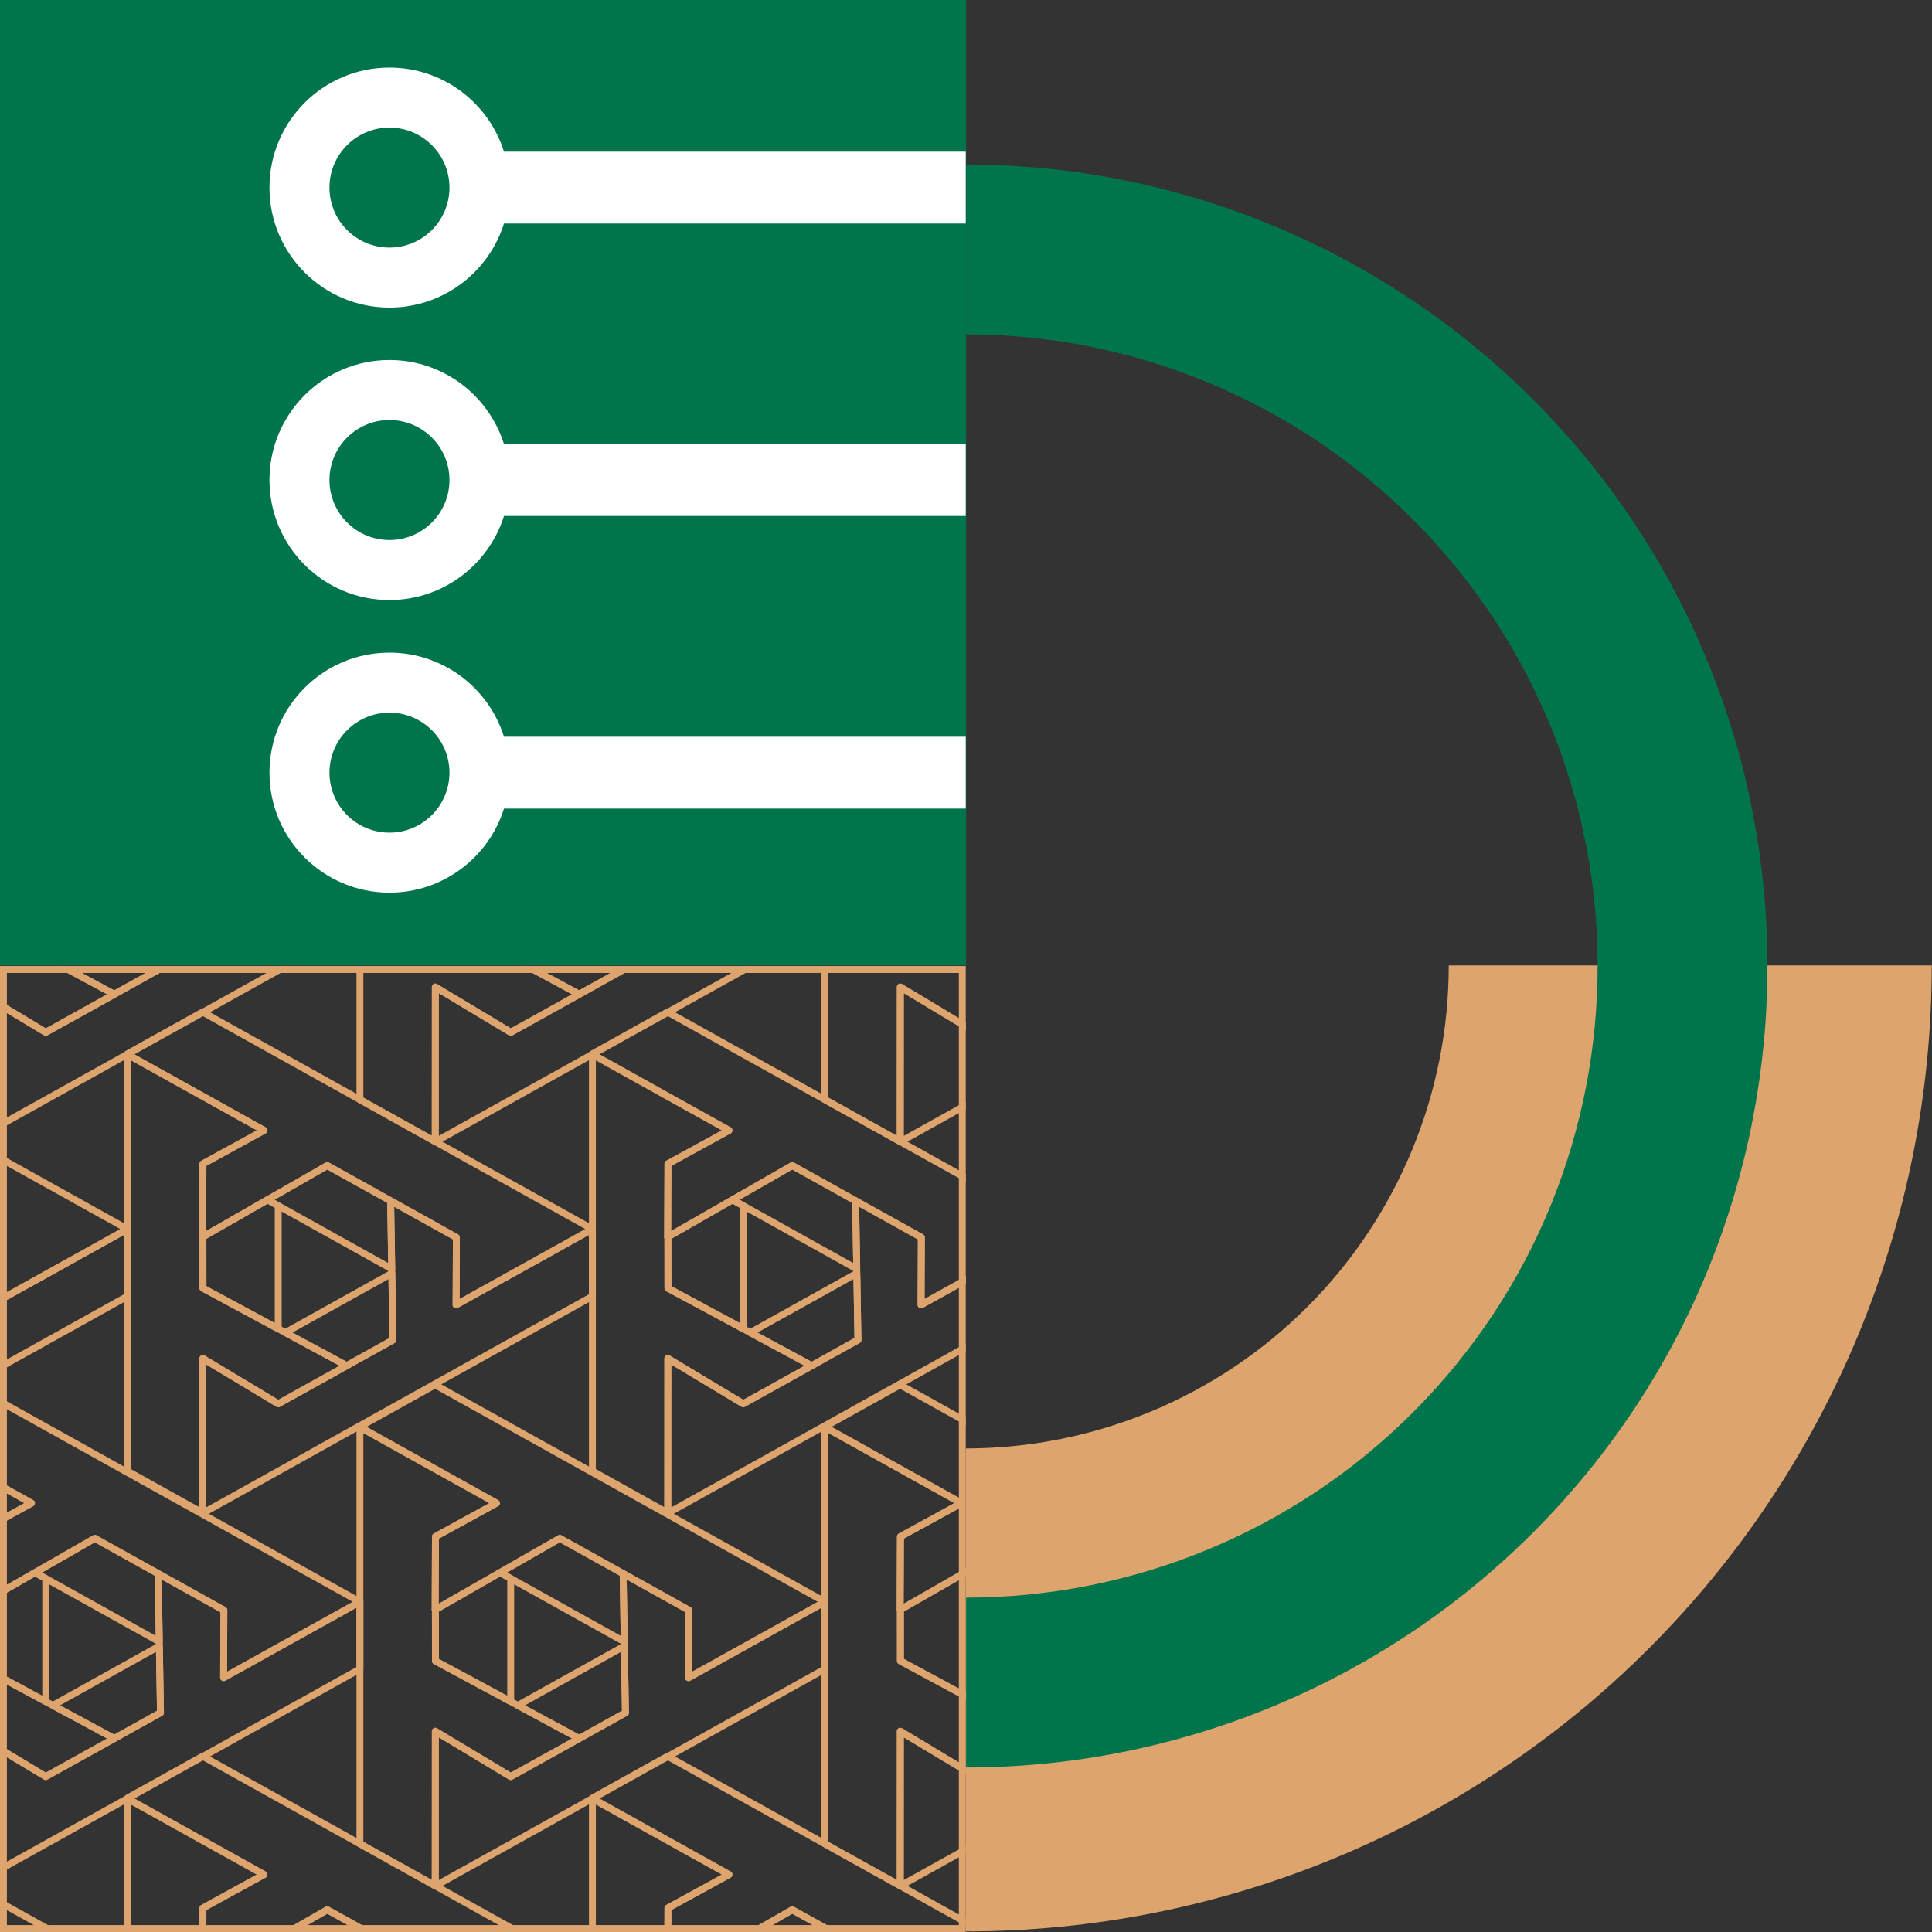 <?xml version="1.0" encoding="UTF-8" standalone="no"?>
<!DOCTYPE svg PUBLIC "-//W3C//DTD SVG 1.1//EN" "http://www.w3.org/Graphics/SVG/1.1/DTD/svg11.dtd">
<svg width="100%" height="100%" viewBox="0 0 280 280" version="1.1" xmlns="http://www.w3.org/2000/svg" xmlns:xlink="http://www.w3.org/1999/xlink" xml:space="preserve" xmlns:serif="http://www.serif.com/" style="fill-rule:evenodd;clip-rule:evenodd;stroke-linejoin:round;stroke-miterlimit:2;">
    <rect x="0" y="0" width="280" height="280" fill="#333333" stroke="none"/>
    <rect id="technology" x="0" y="0" width="280" height="280" style="fill:none;"/>
    <g>
        <clipPath id="_clip1">
            <rect x="0" y="-0.212" width="280" height="280.212"/>
        </clipPath>
        <g clip-path="url(#_clip1)">
            <rect x="0" y="0" width="140.018" height="139.92" style="fill:rgb(0,116,75);"/>
            <g>
                <g>
                    <path d="M73.043,32.395C70.828,39.453 64.23,44.58 56.445,44.58C46.846,44.58 39.052,36.787 39.052,27.187C39.052,17.588 46.846,9.795 56.445,9.795C64.23,9.795 70.828,14.921 73.043,21.98L139.964,21.98L139.964,32.395L73.043,32.395ZM56.445,18.491C51.645,18.491 47.749,22.388 47.749,27.187C47.749,31.987 51.645,35.884 56.445,35.884C61.244,35.884 65.141,31.987 65.141,27.187C65.141,22.388 61.244,18.491 56.445,18.491Z" style="fill:white;"/>
                    <path d="M73.043,74.778C70.828,81.837 64.23,86.963 56.445,86.963C46.846,86.963 39.052,79.17 39.052,69.571C39.052,59.972 46.846,52.178 56.445,52.178C64.23,52.178 70.828,57.305 73.043,64.363L139.964,64.363L139.964,74.778L73.043,74.778ZM56.445,60.875C51.645,60.875 47.749,64.771 47.749,69.571C47.749,74.37 51.645,78.267 56.445,78.267C61.244,78.267 65.141,74.37 65.141,69.571C65.141,64.771 61.244,60.875 56.445,60.875Z" style="fill:white;"/>
                    <path d="M73.043,117.187C70.828,124.245 64.23,129.371 56.445,129.371C46.846,129.371 39.052,121.578 39.052,111.979C39.052,102.38 46.846,94.586 56.445,94.586C64.23,94.586 70.828,99.713 73.043,106.771L139.964,106.771L139.964,117.187L73.043,117.187ZM56.445,103.283C51.645,103.283 47.749,107.179 47.749,111.979C47.749,116.778 51.645,120.675 56.445,120.675C61.244,120.675 65.141,116.778 65.141,111.979C65.141,107.179 61.244,103.283 56.445,103.283Z" style="fill:white;"/>
                </g>
            </g>
            <path d="M139.966,279.915L139.966,209.918C158.53,209.918 176.334,202.543 189.461,189.416C202.589,176.289 209.963,158.484 209.963,139.92L279.961,139.92C279.961,177.049 265.212,212.657 238.957,238.912C212.703,265.166 177.095,279.915 139.966,279.915Z" style="fill:rgb(222,164,110);"/>
            <path d="M140.018,256.156L140.018,231.539C164.295,231.539 187.579,221.895 204.746,204.728C240.47,169.004 240.47,110.996 204.746,75.272C187.579,58.105 164.295,48.461 140.018,48.461L140.018,23.844C170.824,23.844 200.369,36.082 222.152,57.865C267.484,103.197 267.484,176.803 222.152,222.135C200.369,243.918 170.824,256.156 140.018,256.156Z" style="fill:rgb(0,116,75);"/>
            <g>
                <rect x="-0" y="140.006" width="139.964" height="139.994" style="fill:none;"/>
                <clipPath id="_clip2">
                    <rect x="-0" y="140.006" width="139.964" height="139.994"/>
                </clipPath>
                <g clip-path="url(#_clip2)">
                    <g>
                        <path d="M-29.129,56.107L-48.922,45.093L-48.909,45.018L-38.028,38.961L18.467,70.413L-1.289,81.399L-1.25,71.619L-10.777,66.317L-10.777,66.319L-19.958,61.21L-38.015,71.557L-37.976,60.951L-29.129,56.107ZM-26.035,85.42L-10.6,76.826L-10.438,86.486L-17.142,90.214L-26.035,85.42Z" style="fill:none;stroke:rgb(222,164,110);stroke-width:1px;"/>
                        <path d="M-1.289,81.399L18.466,70.413L18.466,80.152L-38.002,111.592L-37.99,89.168L-27.068,95.733L-17.137,90.217L-17.142,90.214L-10.438,86.486L-10.777,66.317L-1.25,71.619L-1.289,81.399ZM-28.615,66.171L-27.068,67.033L-27.068,84.863L-37.976,78.983L-37.981,71.537L-28.615,66.171Z" style="fill:none;stroke:rgb(222,164,110);stroke-width:1px;"/>
                        <path d="M4.565,2.274L-15.228,-8.74L-15.215,-8.815L-4.333,-14.872L52.162,16.581L32.406,27.566L32.444,17.787L22.918,12.484L22.918,12.486L13.737,7.378L-4.321,17.724L-4.281,7.119L4.565,2.274ZM7.659,31.587L23.094,22.993L23.257,32.654L16.552,36.382L7.659,31.587Z" style="fill:none;stroke:rgb(222,164,110);stroke-width:1px;"/>
                        <path d="M-4.296,35.336L-4.307,57.731L-15.228,51.652L-15.228,-8.74L4.565,2.274L-4.281,7.119L-4.321,17.724L-4.287,17.705L-4.281,25.15L16.557,36.384L6.627,41.901L-4.296,35.336ZM23.084,22.354L5.087,12.334L13.737,7.378L22.918,12.486L23.084,22.354ZM-4.281,57.744L-4.281,57.746L-4.283,57.745L-4.281,57.744Z" style="fill:none;stroke:rgb(222,164,110);stroke-width:1px;"/>
                        <path d="M32.406,27.566L52.161,16.581L52.161,26.319L-4.307,57.759L-4.296,35.336L6.627,41.901L16.557,36.384L16.552,36.382L23.257,32.653L22.918,12.484L32.445,17.787L32.406,27.566ZM5.08,12.338L6.627,13.201L6.627,31.031L-4.281,25.15L-4.287,17.705L5.08,12.338Z" style="fill:none;stroke:rgb(222,164,110);stroke-width:1px;"/>
                        <path d="M38.26,56.107L18.467,45.093L18.48,45.018L29.362,38.961L85.856,70.413L66.1,81.399L66.139,71.619L56.613,66.317L56.613,66.319L47.432,61.21L29.374,71.557L29.413,60.951L38.26,56.107ZM41.354,85.42L56.789,76.826L56.951,86.486L50.247,90.214L41.354,85.42Z" style="fill:none;stroke:rgb(222,164,110);stroke-width:1px;"/>
                        <path d="M29.399,89.168L29.387,111.564L18.467,105.484L18.467,45.093L38.26,56.107L29.414,60.951L29.374,71.557L29.408,71.537L29.414,78.983L50.252,90.217L40.321,95.733L29.399,89.168ZM56.778,76.187L38.781,66.167L47.432,61.21L56.613,66.319L56.778,76.187ZM29.414,111.577L29.414,111.579L29.412,111.578L29.414,111.577Z" style="fill:none;stroke:rgb(222,164,110);stroke-width:1px;"/>
                        <path d="M66.1,81.399L85.856,70.413L85.856,80.152L29.387,111.592L29.399,89.168L40.321,95.733L50.252,90.217L50.247,90.214L56.951,86.486L56.613,66.317L66.139,71.619L66.1,81.399ZM38.774,66.171L40.321,67.033L40.321,84.863L29.414,78.983L29.408,71.537L38.774,66.171Z" style="fill:none;stroke:rgb(222,164,110);stroke-width:1px;"/>
                        <path d="M71.955,2.274L52.162,-8.74L52.175,-8.815L63.056,-14.872L119.551,16.581L99.795,27.566L99.834,17.787L90.307,12.484L90.307,12.486L81.126,7.378L63.069,17.724L63.108,7.119L71.955,2.274ZM75.049,31.587L90.484,22.993L90.646,32.654L83.942,36.382L75.049,31.587Z" style="fill:none;stroke:rgb(222,164,110);stroke-width:1px;"/>
                        <path d="M63.094,35.336L63.082,57.731L52.162,51.652L52.162,-8.74L71.955,2.274L63.108,7.119L63.069,17.724L63.103,17.705L63.108,25.15L83.946,36.384L74.016,41.901L63.094,35.336ZM90.473,22.354L72.476,12.334L81.126,7.378L90.307,12.486L90.473,22.354ZM63.109,57.744L63.109,57.746L63.107,57.745L63.109,57.744Z" style="fill:none;stroke:rgb(222,164,110);stroke-width:1px;"/>
                        <path d="M99.795,27.566L119.55,16.581L119.55,26.319L63.082,57.759L63.094,35.336L74.016,41.901L83.946,36.384L83.942,36.382L90.646,32.653L90.307,12.484L99.834,17.787L99.795,27.566ZM72.469,12.338L74.016,13.201L74.016,31.031L63.108,25.15L63.103,17.705L72.469,12.338Z" style="fill:none;stroke:rgb(222,164,110);stroke-width:1px;"/>
                        <path d="M105.649,56.107L85.856,45.093L85.869,45.018L96.751,38.961L153.246,70.413L133.489,81.399L133.528,71.619L124.002,66.317L124.002,66.319L114.821,61.21L96.763,71.557L96.802,60.951L105.649,56.107ZM108.743,85.42L124.178,76.826L124.341,86.486L117.636,90.214L108.743,85.42Z" style="fill:none;stroke:rgb(222,164,110);stroke-width:1px;"/>
                        <path d="M96.788,89.168L96.777,111.564L85.856,105.484L85.856,45.093L105.649,56.107L96.803,60.951L96.763,71.557L96.797,71.537L96.803,78.983L117.641,90.217L107.711,95.733L96.788,89.168ZM124.168,76.187L106.171,66.167L114.821,61.21L124.002,66.319L124.168,76.187ZM96.803,111.577L96.803,111.579L96.801,111.578L96.803,111.577Z" style="fill:none;stroke:rgb(222,164,110);stroke-width:1px;"/>
                        <path d="M133.49,81.399L153.245,70.413L153.245,80.152L96.777,111.592L96.788,89.168L107.711,95.733L117.641,90.217L117.636,90.214L124.341,86.486L124.002,66.317L133.528,71.619L133.49,81.399ZM106.164,66.171L107.711,67.033L107.711,84.863L96.803,78.983L96.797,71.537L106.164,66.171Z" style="fill:none;stroke:rgb(222,164,110);stroke-width:1px;"/>
                        <path d="M139.344,2.274L119.551,-8.74L119.564,-8.815L130.446,-14.872L186.94,16.581L167.184,27.566L167.223,17.787L157.697,12.484L157.697,12.486L148.516,7.378L130.458,17.724L130.497,7.119L139.344,2.274ZM142.438,31.587L157.873,22.993L158.035,32.654L151.331,36.382L142.438,31.587Z" style="fill:none;stroke:rgb(222,164,110);stroke-width:1px;"/>
                        <path d="M130.483,35.336L130.471,57.731L119.551,51.652L119.551,-8.74L139.344,2.274L130.497,7.119L130.458,17.724L130.492,17.705L130.498,25.15L151.336,36.384L141.405,41.901L130.483,35.336ZM157.862,22.354L139.865,12.334L148.516,7.378L157.697,12.486L157.862,22.354ZM130.498,57.744L130.498,57.746L130.496,57.745L130.498,57.744Z" style="fill:none;stroke:rgb(222,164,110);stroke-width:1px;"/>
                        <path d="M167.184,27.566L186.94,16.581L186.94,26.319L130.471,57.759L130.483,35.336L141.405,41.901L151.336,36.384L151.331,36.382L158.035,32.653L157.697,12.484L167.223,17.787L167.184,27.566ZM139.858,12.338L141.405,13.201L141.405,31.031L130.498,25.15L130.492,17.705L139.858,12.338Z" style="fill:none;stroke:rgb(222,164,110);stroke-width:1px;"/>
                        <path d="M173.039,56.107L153.246,45.093L153.259,45.018L164.14,38.961L220.635,70.413L200.879,81.399L200.917,71.619L191.391,66.317L191.391,66.319L182.21,61.21L164.153,71.557L164.192,60.951L173.039,56.107ZM176.133,85.42L191.568,76.826L191.73,86.486L185.026,90.214L176.133,85.42Z" style="fill:none;stroke:rgb(222,164,110);stroke-width:1px;"/>
                        <path d="M164.177,89.168L164.166,111.564L153.246,105.484L153.246,45.093L173.039,56.107L164.192,60.951L164.153,71.557L164.186,71.537L164.192,78.983L185.03,90.217L175.1,95.733L164.177,89.168ZM191.557,76.187L173.56,66.167L182.21,61.21L191.391,66.319L191.557,76.187ZM164.193,111.577L164.193,111.579L164.191,111.578L164.193,111.577Z" style="fill:none;stroke:rgb(222,164,110);stroke-width:1px;"/>
                        <path d="M200.879,81.399L220.634,70.413L220.634,80.152L164.166,111.592L164.177,89.168L175.1,95.733L185.03,90.217L185.025,90.214L191.73,86.486L191.391,66.317L200.918,71.619L200.879,81.399ZM173.553,66.171L175.1,67.033L175.1,84.863L164.192,78.983L164.186,71.537L173.553,66.171Z" style="fill:none;stroke:rgb(222,164,110);stroke-width:1px;"/>
                        <path d="M206.733,2.274L186.94,-8.74L186.953,-8.815L197.835,-14.872L254.329,16.581L234.573,27.566L234.612,17.787L225.086,12.484L225.086,12.486L215.905,7.378L197.847,17.724L197.886,7.119L206.733,2.274ZM209.827,31.587L225.262,22.993L225.425,32.654L218.72,36.382L209.827,31.587Z" style="fill:none;stroke:rgb(222,164,110);stroke-width:1px;"/>
                        <path d="M197.872,35.336L197.861,57.731L186.94,51.652L186.94,-8.74L206.733,2.274L197.887,7.119L197.847,17.724L197.881,17.705L197.887,25.15L218.725,36.384L208.795,41.901L197.872,35.336ZM225.252,22.354L207.255,12.334L215.905,7.378L225.086,12.486L225.252,22.354ZM197.887,57.744L197.887,57.746L197.885,57.745L197.887,57.744Z" style="fill:none;stroke:rgb(222,164,110);stroke-width:1px;"/>
                        <path d="M234.573,27.566L254.329,16.581L254.329,26.319L197.861,57.759L197.872,35.336L208.795,41.901L218.725,36.384L218.72,36.382L225.425,32.653L225.086,12.484L234.612,17.787L234.573,27.566ZM207.248,12.338L208.795,13.201L208.795,31.031L197.887,25.15L197.881,17.705L207.248,12.338Z" style="fill:none;stroke:rgb(222,164,110);stroke-width:1px;"/>
                        <path d="M240.428,56.107L220.635,45.093L220.648,45.018L231.53,38.961L288.024,70.413L268.268,81.399L268.307,71.619L258.781,66.317L258.781,66.319L249.6,61.21L231.542,71.557L231.581,60.951L240.428,56.107ZM243.522,85.42L258.957,76.826L259.119,86.486L252.415,90.214L243.522,85.42Z" style="fill:none;stroke:rgb(222,164,110);stroke-width:1px;"/>
                        <path d="M231.567,89.168L231.555,111.564L220.635,105.484L220.635,45.093L240.428,56.107L231.581,60.951L231.542,71.557L231.576,71.537L231.582,78.983L252.42,90.217L242.489,95.733L231.567,89.168ZM258.946,76.187L240.949,66.167L249.6,61.21L258.781,66.319L258.946,76.187ZM231.582,111.577L231.582,111.579L231.58,111.578L231.582,111.577Z" style="fill:none;stroke:rgb(222,164,110);stroke-width:1px;"/>
                        <path d="M268.268,81.399L288.024,70.413L288.024,80.152L231.555,111.592L231.567,89.168L242.489,95.733L252.42,90.217L252.415,90.214L259.119,86.486L258.781,66.317L268.307,71.619L268.268,81.399ZM240.942,66.171L242.489,67.033L242.489,84.863L231.582,78.983L231.576,71.537L240.942,66.171Z" style="fill:none;stroke:rgb(222,164,110);stroke-width:1px;"/>
                        <path d="M274.123,2.274L254.329,-8.74L254.342,-8.815L265.224,-14.872L321.719,16.581L301.963,27.566L302.001,17.787L292.475,12.484L292.475,12.486L283.294,7.378L265.237,17.724L265.276,7.119L274.123,2.274ZM277.217,31.587L292.652,22.993L292.814,32.654L286.11,36.382L277.217,31.587Z" style="fill:none;stroke:rgb(222,164,110);stroke-width:1px;"/>
                        <path d="M265.261,35.336L265.25,57.731L254.329,51.652L254.329,-8.74L274.123,2.274L265.276,7.119L265.237,17.724L265.27,17.705L265.276,25.15L286.114,36.384L276.184,41.901L265.261,35.336ZM292.641,22.354L274.644,12.334L283.294,7.378L292.475,12.486L292.641,22.354ZM265.276,57.744L265.276,57.746L265.275,57.745L265.276,57.744Z" style="fill:none;stroke:rgb(222,164,110);stroke-width:1px;"/>
                        <path d="M301.963,27.566L321.718,16.581L321.718,26.319L265.25,57.759L265.261,35.336L276.184,41.901L286.114,36.384L286.109,36.382L292.814,32.653L292.475,12.484L302.002,17.787L301.963,27.566ZM274.637,12.338L276.184,13.201L276.184,31.031L265.276,25.15L265.27,17.705L274.637,12.338Z" style="fill:none;stroke:rgb(222,164,110);stroke-width:1px;"/>
                        <path d="M-29.129,271.679L-48.922,260.665L-48.909,260.59L-38.028,254.533L18.467,285.985L-1.289,296.971L-1.25,287.192L-10.777,281.889L-10.777,281.891L-19.958,276.782L-38.015,287.129L-37.976,276.523L-29.129,271.679ZM-26.035,300.992L-10.6,292.398L-10.438,302.058L-17.142,305.786L-26.035,300.992Z" style="fill:none;stroke:rgb(222,164,110);stroke-width:1px;"/>
                        <path d="M4.565,217.846L-15.228,206.833L-15.215,206.757L-4.333,200.7L52.162,232.153L32.406,243.138L32.444,233.359L22.918,228.056L22.918,228.058L13.737,222.95L-4.321,233.296L-4.281,222.691L4.565,217.846ZM7.659,247.16L23.094,238.565L23.257,248.226L16.552,251.954L7.659,247.16Z" style="fill:none;stroke:rgb(222,164,110);stroke-width:1px;"/>
                        <path d="M-4.296,250.908L-4.307,273.304L-15.228,267.224L-15.228,206.833L4.565,217.846L-4.281,222.691L-4.321,233.296L-4.287,233.277L-4.281,240.723L16.557,251.956L6.627,257.473L-4.296,250.908ZM23.084,237.926L5.087,227.906L13.737,222.95L22.918,228.058L23.084,237.926ZM-4.281,273.316L-4.281,273.318L-4.283,273.317L-4.281,273.316Z" style="fill:none;stroke:rgb(222,164,110);stroke-width:1px;"/>
                        <path d="M32.406,243.138L52.161,232.153L52.161,241.892L-4.307,273.331L-4.296,250.908L6.627,257.473L16.557,251.956L16.552,251.954L23.257,248.226L22.918,228.056L32.445,233.359L32.406,243.138ZM5.08,227.91L6.627,228.773L6.627,246.603L-4.281,240.722L-4.287,233.277L5.08,227.91Z" style="fill:none;stroke:rgb(222,164,110);stroke-width:1px;"/>
                        <path d="M38.26,271.679L18.467,260.665L18.48,260.59L29.362,254.533L85.856,285.985L66.1,296.971L66.139,287.192L56.613,281.889L56.613,281.891L47.432,276.782L29.374,287.129L29.413,276.523L38.26,271.679ZM41.354,300.992L56.789,292.398L56.951,302.058L50.247,305.786L41.354,300.992Z" style="fill:none;stroke:rgb(222,164,110);stroke-width:1px;"/>
                        <path d="M29.399,304.74L29.387,327.136L18.467,321.057L18.467,260.665L38.26,271.679L29.414,276.523L29.374,287.129L29.408,287.11L29.414,294.555L50.252,305.789L40.321,311.305L29.399,304.74ZM56.778,291.759L38.781,281.739L47.432,276.782L56.613,281.891L56.778,291.759ZM29.414,327.149L29.414,327.151L29.412,327.15L29.414,327.149Z" style="fill:none;stroke:rgb(222,164,110);stroke-width:1px;"/>
                        <path d="M71.955,217.846L52.162,206.833L52.175,206.757L63.056,200.7L119.551,232.153L99.795,243.138L99.834,233.359L90.307,228.056L90.307,228.058L81.126,222.95L63.069,233.296L63.108,222.691L71.955,217.846ZM75.049,247.16L90.484,238.565L90.646,248.226L83.942,251.954L75.049,247.16Z" style="fill:none;stroke:rgb(222,164,110);stroke-width:1px;"/>
                        <path d="M63.094,250.908L63.082,273.304L52.162,267.224L52.162,206.833L71.955,217.846L63.108,222.691L63.069,233.296L63.103,233.277L63.108,240.723L83.946,251.956L74.016,257.473L63.094,250.908ZM90.473,237.926L72.476,227.906L81.126,222.95L90.307,228.058L90.473,237.926ZM63.109,273.316L63.109,273.318L63.107,273.317L63.109,273.316Z" style="fill:none;stroke:rgb(222,164,110);stroke-width:1px;"/>
                        <path d="M99.795,243.138L119.55,232.153L119.55,241.892L63.082,273.331L63.094,250.908L74.016,257.473L83.946,251.956L83.942,251.954L90.646,248.226L90.307,228.056L99.834,233.359L99.795,243.138ZM72.469,227.91L74.016,228.773L74.016,246.603L63.108,240.722L63.103,233.277L72.469,227.91Z" style="fill:none;stroke:rgb(222,164,110);stroke-width:1px;"/>
                        <path d="M105.649,271.679L85.856,260.665L85.869,260.59L96.751,254.533L153.246,285.985L133.489,296.971L133.528,287.192L124.002,281.889L124.002,281.891L114.821,276.782L96.763,287.129L96.802,276.523L105.649,271.679ZM108.743,300.992L124.178,292.398L124.341,302.058L117.636,305.786L108.743,300.992Z" style="fill:none;stroke:rgb(222,164,110);stroke-width:1px;"/>
                        <path d="M96.788,304.74L96.777,327.136L85.856,321.057L85.856,260.665L105.649,271.679L96.803,276.523L96.763,287.129L96.797,287.11L96.803,294.555L117.641,305.789L107.711,311.305L96.788,304.74ZM124.168,291.759L106.171,281.739L114.821,276.782L124.002,281.891L124.168,291.759ZM96.803,327.149L96.803,327.151L96.801,327.15L96.803,327.149Z" style="fill:none;stroke:rgb(222,164,110);stroke-width:1px;"/>
                        <path d="M139.344,217.846L119.551,206.833L119.564,206.757L130.446,200.7L186.94,232.153L167.184,243.138L167.223,233.359L157.697,228.056L157.697,228.058L148.516,222.95L130.458,233.296L130.497,222.691L139.344,217.846ZM142.438,247.16L157.873,238.565L158.035,248.226L151.331,251.954L142.438,247.16Z" style="fill:none;stroke:rgb(222,164,110);stroke-width:1px;"/>
                        <path d="M130.483,250.908L130.471,273.304L119.551,267.224L119.551,206.833L139.344,217.846L130.497,222.691L130.458,233.296L130.492,233.277L130.498,240.723L151.336,251.956L141.405,257.473L130.483,250.908ZM157.862,237.926L139.865,227.906L148.516,222.95L157.697,228.058L157.862,237.926ZM130.498,273.316L130.498,273.318L130.496,273.317L130.498,273.316Z" style="fill:none;stroke:rgb(222,164,110);stroke-width:1px;"/>
                        <path d="M167.184,243.138L186.94,232.153L186.94,241.892L130.471,273.331L130.483,250.908L141.405,257.473L151.336,251.956L151.331,251.954L158.035,248.226L157.697,228.056L167.223,233.359L167.184,243.138ZM139.858,227.91L141.405,228.773L141.405,246.603L130.498,240.722L130.492,233.277L139.858,227.91Z" style="fill:none;stroke:rgb(222,164,110);stroke-width:1px;"/>
                        <path d="M173.039,271.679L153.246,260.665L153.259,260.59L164.14,254.533L220.635,285.985L200.879,296.971L200.917,287.192L191.391,281.889L191.391,281.891L182.21,276.782L164.153,287.129L164.192,276.523L173.039,271.679ZM176.133,300.992L191.568,292.398L191.73,302.058L185.026,305.786L176.133,300.992Z" style="fill:none;stroke:rgb(222,164,110);stroke-width:1px;"/>
                        <path d="M164.177,304.74L164.166,327.136L153.246,321.057L153.246,260.665L173.039,271.679L164.192,276.523L164.153,287.129L164.186,287.11L164.192,294.555L185.03,305.789L175.1,311.305L164.177,304.74ZM191.557,291.759L173.56,281.739L182.21,276.782L191.391,281.891L191.557,291.759ZM164.193,327.149L164.193,327.151L164.191,327.15L164.193,327.149Z" style="fill:none;stroke:rgb(222,164,110);stroke-width:1px;"/>
                        <path d="M206.733,217.846L186.94,206.833L186.953,206.757L197.835,200.7L254.329,232.153L234.573,243.138L234.612,233.359L225.086,228.056L225.086,228.058L215.905,222.95L197.847,233.296L197.886,222.691L206.733,217.846ZM209.827,247.16L225.262,238.565L225.425,248.226L218.72,251.954L209.827,247.16Z" style="fill:none;stroke:rgb(222,164,110);stroke-width:1px;"/>
                        <path d="M197.872,250.908L197.861,273.304L186.94,267.224L186.94,206.833L206.733,217.846L197.887,222.691L197.847,233.296L197.881,233.277L197.887,240.723L218.725,251.956L208.795,257.473L197.872,250.908ZM225.252,237.926L207.255,227.906L215.905,222.95L225.086,228.058L225.252,237.926ZM197.887,273.316L197.887,273.318L197.885,273.317L197.887,273.316Z" style="fill:none;stroke:rgb(222,164,110);stroke-width:1px;"/>
                        <path d="M234.573,243.138L254.329,232.153L254.329,241.892L197.861,273.331L197.872,250.908L208.795,257.473L218.725,251.956L218.72,251.954L225.425,248.226L225.086,228.056L234.612,233.359L234.573,243.138ZM207.248,227.91L208.795,228.773L208.795,246.603L197.887,240.722L197.881,233.277L207.248,227.91Z" style="fill:none;stroke:rgb(222,164,110);stroke-width:1px;"/>
                        <path d="M240.428,271.679L220.635,260.665L220.648,260.59L231.53,254.533L288.024,285.985L268.268,296.971L268.307,287.192L258.781,281.889L258.781,281.891L249.6,276.782L231.542,287.129L231.581,276.523L240.428,271.679ZM243.522,300.992L258.957,292.398L259.119,302.058L252.415,305.786L243.522,300.992Z" style="fill:none;stroke:rgb(222,164,110);stroke-width:1px;"/>
                        <path d="M231.567,304.74L231.555,327.136L220.635,321.057L220.635,260.665L240.428,271.679L231.581,276.523L231.542,287.129L231.576,287.11L231.582,294.555L252.42,305.789L242.489,311.305L231.567,304.74ZM258.946,291.759L240.949,281.739L249.6,276.782L258.781,281.891L258.946,291.759ZM231.582,327.149L231.582,327.151L231.58,327.15L231.582,327.149Z" style="fill:none;stroke:rgb(222,164,110);stroke-width:1px;"/>
                        <path d="M274.123,217.846L254.329,206.833L254.342,206.757L265.224,200.7L321.719,232.153L301.963,243.138L302.001,233.359L292.475,228.056L292.475,228.058L283.294,222.95L265.237,233.296L265.276,222.691L274.123,217.846ZM277.217,247.16L292.652,238.565L292.814,248.226L286.11,251.954L277.217,247.16Z" style="fill:none;stroke:rgb(222,164,110);stroke-width:1px;"/>
                        <path d="M265.261,250.908L265.25,273.304L254.329,267.224L254.329,206.833L274.123,217.846L265.276,222.691L265.237,233.296L265.27,233.277L265.276,240.723L286.114,251.956L276.184,257.473L265.261,250.908ZM292.641,237.926L274.644,227.906L283.294,222.95L292.475,228.058L292.641,237.926ZM265.276,273.316L265.276,273.318L265.275,273.317L265.276,273.316Z" style="fill:none;stroke:rgb(222,164,110);stroke-width:1px;"/>
                        <path d="M301.963,243.138L321.718,232.153L321.718,241.892L265.25,273.331L265.261,250.908L276.184,257.473L286.114,251.956L286.109,251.954L292.814,248.226L292.475,228.056L302.002,233.359L301.963,243.138ZM274.637,227.91L276.184,228.773L276.184,246.603L265.276,240.722L265.27,233.277L274.637,227.91Z" style="fill:none;stroke:rgb(222,164,110);stroke-width:1px;"/>
                        <path d="M-29.129,163.821L-48.922,152.807L-48.909,152.732L-38.028,146.675L18.467,178.127L-1.289,189.113L-1.25,179.333L-10.777,174.031L-10.777,174.033L-19.958,168.924L-38.015,179.271L-37.976,168.665L-29.129,163.821ZM-26.035,193.134L-10.6,184.539L-10.438,194.2L-17.142,197.928L-26.035,193.134Z" style="fill:none;stroke:rgb(222,164,110);stroke-width:1px;"/>
                        <path d="M-1.289,189.113L18.466,178.127L18.466,187.866L-38.002,219.306L-37.99,196.882L-27.068,203.447L-17.137,197.931L-17.142,197.928L-10.438,194.2L-10.777,174.031L-1.25,179.333L-1.289,189.113ZM-28.615,173.885L-27.068,174.747L-27.068,192.577L-37.976,186.697L-37.981,179.251L-28.615,173.885Z" style="fill:none;stroke:rgb(222,164,110);stroke-width:1px;"/>
                        <path d="M4.565,109.988L-15.228,98.974L-15.215,98.899L-4.333,92.842L52.162,124.295L32.406,135.28L32.444,125.501L22.918,120.198L22.918,120.2L13.737,115.091L-4.321,125.438L-4.281,114.833L4.565,109.988ZM7.659,139.301L23.094,130.707L23.257,140.368L16.552,144.096L7.659,139.301Z" style="fill:none;stroke:rgb(222,164,110);stroke-width:1px;"/>
                        <path d="M-4.296,143.05L-4.307,165.445L-15.228,159.366L-15.228,98.974L4.565,109.988L-4.281,114.832L-4.321,125.438L-4.287,125.419L-4.281,132.864L16.557,144.098L6.627,149.614L-4.296,143.05ZM23.084,130.068L5.087,120.048L13.737,115.091L22.918,120.2L23.084,130.068ZM-4.281,165.458L-4.281,165.46L-4.283,165.459L-4.281,165.458Z" style="fill:none;stroke:rgb(222,164,110);stroke-width:1px;"/>
                        <path d="M32.406,135.28L52.161,124.295L52.161,134.033L-4.307,165.473L-4.296,143.05L6.627,149.615L16.557,144.098L16.552,144.095L23.257,140.367L22.918,120.198L32.445,125.501L32.406,135.28ZM5.08,120.052L6.627,120.915L6.627,138.745L-4.281,132.864L-4.287,125.419L5.08,120.052Z" style="fill:none;stroke:rgb(222,164,110);stroke-width:1px;"/>
                        <path d="M38.26,163.821L18.467,152.807L18.48,152.732L29.362,146.675L85.856,178.127L66.1,189.113L66.139,179.333L56.613,174.031L56.613,174.033L47.432,168.924L29.374,179.271L29.413,168.665L38.26,163.821ZM41.354,193.134L56.789,184.539L56.951,194.2L50.247,197.928L41.354,193.134Z" style="fill:none;stroke:rgb(222,164,110);stroke-width:1px;"/>
                        <path d="M29.399,196.882L29.387,219.278L18.467,213.198L18.467,152.807L38.26,163.821L29.414,168.665L29.374,179.271L29.408,179.251L29.414,186.697L50.252,197.931L40.321,203.447L29.399,196.882ZM56.778,183.9L38.781,173.881L47.432,168.924L56.613,174.033L56.778,183.9ZM29.414,219.291L29.414,219.293L29.412,219.292L29.414,219.291Z" style="fill:none;stroke:rgb(222,164,110);stroke-width:1px;"/>
                        <path d="M66.1,189.113L85.856,178.127L85.856,187.866L29.387,219.306L29.399,196.882L40.321,203.447L50.252,197.931L50.247,197.928L56.951,194.2L56.613,174.031L66.139,179.333L66.1,189.113ZM38.774,173.885L40.321,174.747L40.321,192.577L29.414,186.697L29.408,179.251L38.774,173.885Z" style="fill:none;stroke:rgb(222,164,110);stroke-width:1px;"/>
                        <path d="M71.955,109.988L52.162,98.974L52.175,98.899L63.056,92.842L119.551,124.295L99.795,135.28L99.834,125.501L90.307,120.198L90.307,120.2L81.126,115.091L63.069,125.438L63.108,114.833L71.955,109.988ZM75.049,139.301L90.484,130.707L90.646,140.368L83.942,144.096L75.049,139.301Z" style="fill:none;stroke:rgb(222,164,110);stroke-width:1px;"/>
                        <path d="M63.094,143.05L63.082,165.445L52.162,159.366L52.162,98.974L71.955,109.988L63.108,114.832L63.069,125.438L63.103,125.419L63.108,132.864L83.946,144.098L74.016,149.614L63.094,143.05ZM90.473,130.068L72.476,120.048L81.126,115.091L90.307,120.2L90.473,130.068ZM63.109,165.458L63.109,165.46L63.107,165.459L63.109,165.458Z" style="fill:none;stroke:rgb(222,164,110);stroke-width:1px;"/>
                        <path d="M99.795,135.28L119.55,124.295L119.55,134.033L63.082,165.473L63.094,143.05L74.016,149.615L83.946,144.098L83.942,144.095L90.646,140.367L90.307,120.198L99.834,125.501L99.795,135.28ZM72.469,120.052L74.016,120.915L74.016,138.745L63.108,132.864L63.103,125.419L72.469,120.052Z" style="fill:none;stroke:rgb(222,164,110);stroke-width:1px;"/>
                        <path d="M105.649,163.821L85.856,152.807L85.869,152.732L96.751,146.675L153.246,178.127L133.489,189.113L133.528,179.333L124.002,174.031L124.002,174.033L114.821,168.924L96.763,179.271L96.802,168.665L105.649,163.821ZM108.743,193.134L124.178,184.539L124.341,194.2L117.636,197.928L108.743,193.134Z" style="fill:none;stroke:rgb(222,164,110);stroke-width:1px;"/>
                        <path d="M96.788,196.882L96.777,219.278L85.856,213.198L85.856,152.807L105.649,163.821L96.803,168.665L96.763,179.271L96.797,179.251L96.803,186.697L117.641,197.931L107.711,203.447L96.788,196.882ZM124.168,183.9L106.171,173.881L114.821,168.924L124.002,174.033L124.168,183.9ZM96.803,219.291L96.803,219.293L96.801,219.292L96.803,219.291Z" style="fill:none;stroke:rgb(222,164,110);stroke-width:1px;"/>
                        <path d="M133.49,189.113L153.245,178.127L153.245,187.866L96.777,219.306L96.788,196.882L107.711,203.447L117.641,197.931L117.636,197.928L124.341,194.2L124.002,174.031L133.528,179.333L133.49,189.113ZM106.164,173.885L107.711,174.747L107.711,192.577L96.803,186.697L96.797,179.251L106.164,173.885Z" style="fill:none;stroke:rgb(222,164,110);stroke-width:1px;"/>
                        <path d="M139.344,109.988L119.551,98.974L119.564,98.899L130.446,92.842L186.94,124.295L167.184,135.28L167.223,125.501L157.697,120.198L157.697,120.2L148.516,115.091L130.458,125.438L130.497,114.833L139.344,109.988ZM142.438,139.301L157.873,130.707L158.035,140.368L151.331,144.096L142.438,139.301Z" style="fill:none;stroke:rgb(222,164,110);stroke-width:1px;"/>
                        <path d="M130.483,143.05L130.471,165.445L119.551,159.366L119.551,98.974L139.344,109.988L130.497,114.832L130.458,125.438L130.492,125.419L130.498,132.864L151.336,144.098L141.405,149.614L130.483,143.05ZM157.862,130.068L139.865,120.048L148.516,115.091L157.697,120.2L157.862,130.068ZM130.498,165.458L130.498,165.46L130.496,165.459L130.498,165.458Z" style="fill:none;stroke:rgb(222,164,110);stroke-width:1px;"/>
                        <path d="M167.184,135.28L186.94,124.295L186.94,134.033L130.471,165.473L130.483,143.05L141.405,149.615L151.336,144.098L151.331,144.095L158.035,140.367L157.697,120.198L167.223,125.501L167.184,135.28ZM139.858,120.052L141.405,120.915L141.405,138.745L130.498,132.864L130.492,125.419L139.858,120.052Z" style="fill:none;stroke:rgb(222,164,110);stroke-width:1px;"/>
                        <path d="M173.039,163.821L153.246,152.807L153.259,152.732L164.14,146.675L220.635,178.127L200.879,189.113L200.917,179.333L191.391,174.031L191.391,174.033L182.21,168.924L164.153,179.271L164.192,168.665L173.039,163.821ZM176.133,193.134L191.568,184.539L191.73,194.2L185.026,197.928L176.133,193.134Z" style="fill:none;stroke:rgb(222,164,110);stroke-width:1px;"/>
                        <path d="M164.177,196.882L164.166,219.278L153.246,213.198L153.246,152.807L173.039,163.821L164.192,168.665L164.153,179.271L164.186,179.251L164.192,186.697L185.03,197.931L175.1,203.447L164.177,196.882ZM191.557,183.9L173.56,173.881L182.21,168.924L191.391,174.033L191.557,183.9ZM164.193,219.291L164.193,219.293L164.191,219.292L164.193,219.291Z" style="fill:none;stroke:rgb(222,164,110);stroke-width:1px;"/>
                        <path d="M200.879,189.113L220.634,178.127L220.634,187.866L164.166,219.306L164.177,196.882L175.1,203.447L185.03,197.931L185.025,197.928L191.73,194.2L191.391,174.031L200.918,179.333L200.879,189.113ZM173.553,173.885L175.1,174.747L175.1,192.577L164.192,186.697L164.186,179.251L173.553,173.885Z" style="fill:none;stroke:rgb(222,164,110);stroke-width:1px;"/>
                        <path d="M206.733,109.988L186.94,98.974L186.953,98.899L197.835,92.842L254.329,124.295L234.573,135.28L234.612,125.501L225.086,120.198L225.086,120.2L215.905,115.091L197.847,125.438L197.886,114.833L206.733,109.988ZM209.827,139.301L225.262,130.707L225.425,140.368L218.72,144.096L209.827,139.301Z" style="fill:none;stroke:rgb(222,164,110);stroke-width:1px;"/>
                        <path d="M197.872,143.05L197.861,165.445L186.94,159.366L186.94,98.974L206.733,109.988L197.887,114.832L197.847,125.438L197.881,125.419L197.887,132.864L218.725,144.098L208.795,149.614L197.872,143.05ZM225.252,130.068L207.255,120.048L215.905,115.091L225.086,120.2L225.252,130.068ZM197.887,165.458L197.887,165.46L197.885,165.459L197.887,165.458Z" style="fill:none;stroke:rgb(222,164,110);stroke-width:1px;"/>
                        <path d="M234.573,135.28L254.329,124.295L254.329,134.033L197.861,165.473L197.872,143.05L208.795,149.615L218.725,144.098L218.72,144.095L225.425,140.367L225.086,120.198L234.612,125.501L234.573,135.28ZM207.248,120.052L208.795,120.915L208.795,138.745L197.887,132.864L197.881,125.419L207.248,120.052Z" style="fill:none;stroke:rgb(222,164,110);stroke-width:1px;"/>
                        <path d="M240.428,163.821L220.635,152.807L220.648,152.732L231.53,146.675L288.024,178.127L268.268,189.113L268.307,179.333L258.781,174.031L258.781,174.033L249.6,168.924L231.542,179.271L231.581,168.665L240.428,163.821ZM243.522,193.134L258.957,184.539L259.119,194.2L252.415,197.928L243.522,193.134Z" style="fill:none;stroke:rgb(222,164,110);stroke-width:1px;"/>
                        <path d="M231.567,196.882L231.555,219.278L220.635,213.198L220.635,152.807L240.428,163.821L231.581,168.665L231.542,179.271L231.576,179.251L231.582,186.697L252.42,197.931L242.489,203.447L231.567,196.882ZM258.946,183.9L240.949,173.881L249.6,168.924L258.781,174.033L258.946,183.9ZM231.582,219.291L231.582,219.293L231.58,219.292L231.582,219.291Z" style="fill:none;stroke:rgb(222,164,110);stroke-width:1px;"/>
                        <path d="M268.268,189.113L288.024,178.127L288.024,187.866L231.555,219.306L231.567,196.882L242.489,203.447L252.42,197.931L252.415,197.928L259.119,194.2L258.781,174.031L268.307,179.333L268.268,189.113ZM240.942,173.885L242.489,174.747L242.489,192.577L231.582,186.697L231.576,179.251L240.942,173.885Z" style="fill:none;stroke:rgb(222,164,110);stroke-width:1px;"/>
                        <path d="M274.123,109.988L254.329,98.974L254.342,98.899L265.224,92.842L321.719,124.295L301.963,135.28L302.001,125.501L292.475,120.198L292.475,120.2L283.294,115.091L265.237,125.438L265.276,114.833L274.123,109.988ZM277.217,139.301L292.652,130.707L292.814,140.368L286.11,144.096L277.217,139.301Z" style="fill:none;stroke:rgb(222,164,110);stroke-width:1px;"/>
                        <path d="M265.261,143.05L265.25,165.445L254.329,159.366L254.329,98.974L274.123,109.988L265.276,114.832L265.237,125.438L265.27,125.419L265.276,132.864L286.114,144.098L276.184,149.614L265.261,143.05ZM292.641,130.068L274.644,120.048L283.294,115.091L292.475,120.2L292.641,130.068ZM265.276,165.458L265.276,165.46L265.275,165.459L265.276,165.458Z" style="fill:none;stroke:rgb(222,164,110);stroke-width:1px;"/>
                        <path d="M301.963,135.28L321.718,124.295L321.718,134.033L265.25,165.473L265.261,143.05L276.184,149.615L286.114,144.098L286.109,144.095L292.814,140.367L292.475,120.198L302.002,125.501L301.963,135.28ZM274.637,120.052L276.184,120.915L276.184,138.745L265.276,132.864L265.27,125.419L274.637,120.052Z" style="fill:none;stroke:rgb(222,164,110);stroke-width:1px;"/>
                    </g>
                </g>
                <path d="M139.964,140.006L139.964,280L-0,280L-0,140.006L139.964,140.006ZM138.964,141.006L1,141.006L1,279L138.964,279L138.964,141.006Z" style="fill:rgb(222,164,110);"/>
            </g>
        </g>
    </g>
</svg>
